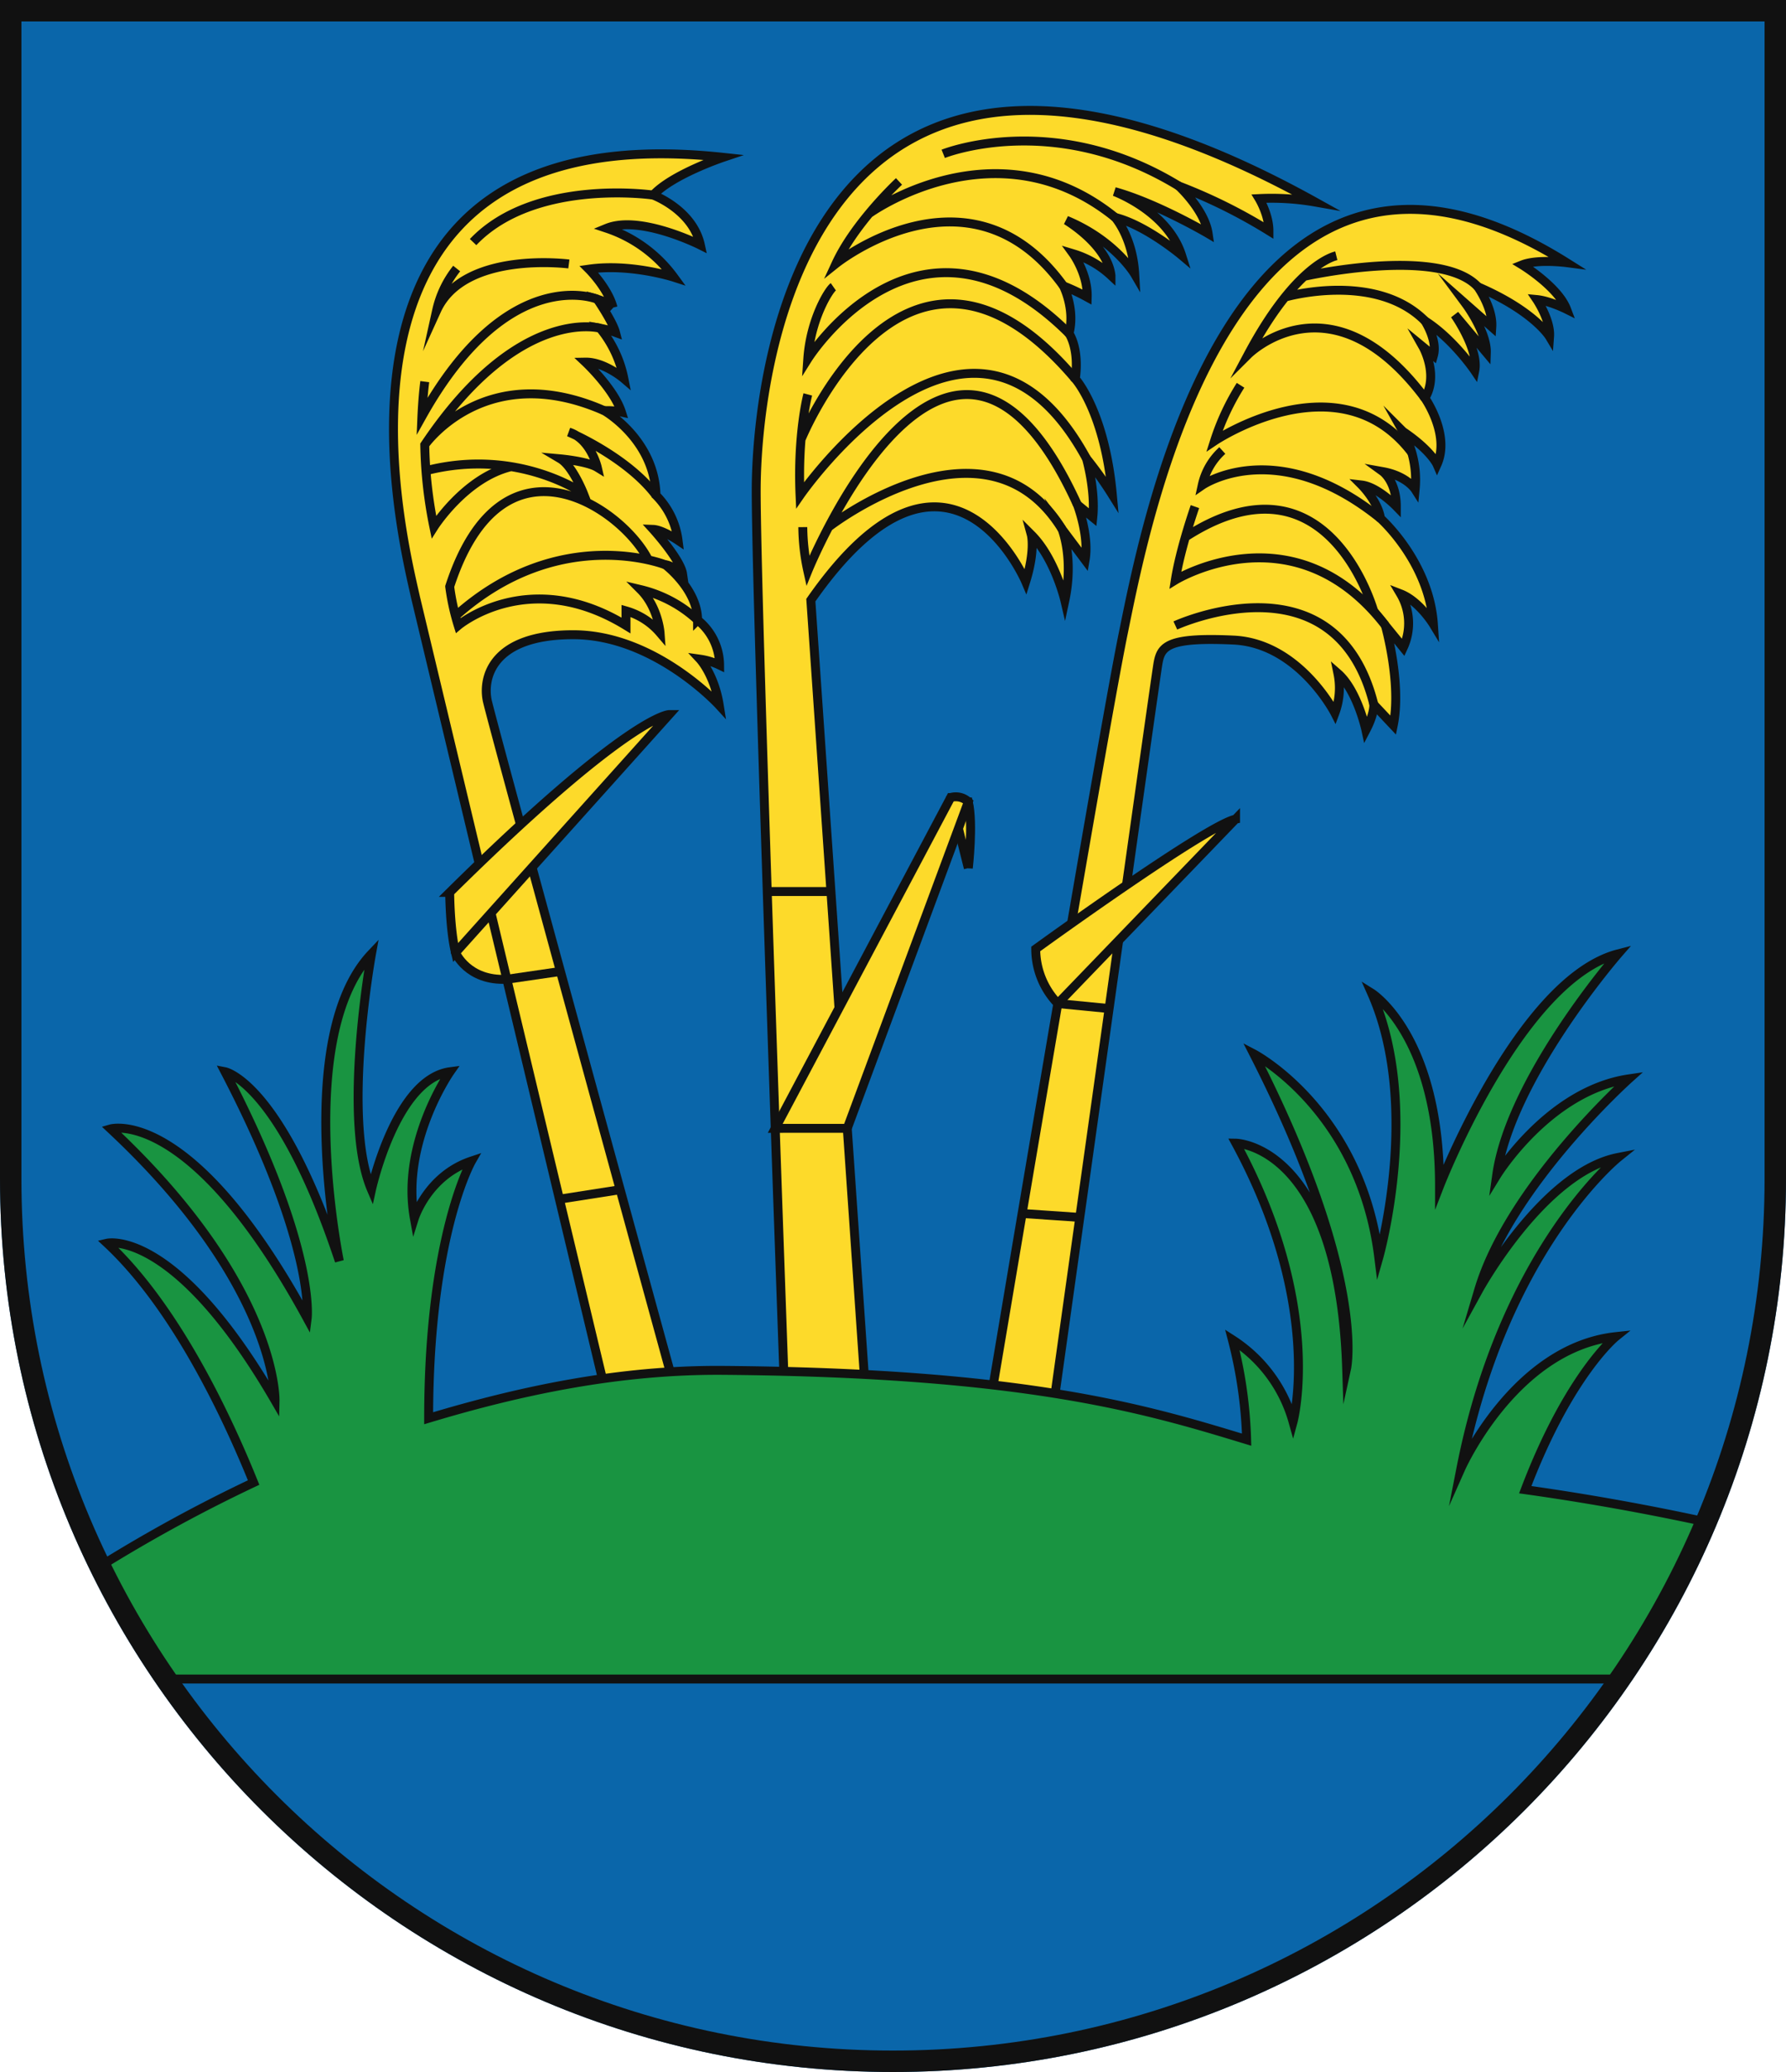 <svg xmlns="http://www.w3.org/2000/svg" width="500" height="580"><path d="M500 330V0H0v330c0 138.071 111.929 250 250 250s250-111.929 250-250Z" fill="#0a66aa"/><g stroke="#111" stroke-miterlimit="10" stroke-width="2.5"><g fill="#fdda2a"><path d="m271.085 243-4.685-18.741 4.685.188c1.428 6.17 0 18.553 0 18.553ZM141.894 274.118c-10.979.564-14.37-7.458-14.37-7.458l8-19.154"/><path d="M220 400s-8.3-229.174-8.3-262.565 13.565-160.174 156.521-80.87a70.718 70.718 0 0 0-15.717-.978s2.739 4.5 2.739 9A148.862 148.862 0 0 0 330 52.065s7.239 6.652 8.217 13.305c0 0-14.282-8.413-26.217-11.74 0 0 14.87 5.479 18.783 17.805 0 0-9.979-8.413-18.587-10.565 0 0 4.891 5.478 5.478 15.847 0 0-5.478-9.391-19.174-15.065 0 0 11.543 6.848 12.522 15.457a26.831 26.831 0 0 0-10.565-6.066s4.108 5.674 3.913 12.131a58.883 58.883 0 0 0-6.653-3.131s3.326 6.457 1.566 13.3c0 0 2.934 4.109 1.76 12.717 0 0 8.218 9 10.37 32.478a104.453 104.453 0 0 0-7.239-10.173s2.543 8.8 1.761 16.434l-4.305-3.521s3.327 8.608 2.153 15.456l-6.457-8.609s3.326 8.022.783 19.957c0 0-2.739-11.739-9.392-18.391 0 0 1.174 4.3-1.565 13.108 0 0-21.413-50.369-60.152 5.2l16 232ZM172 400l-55.652-232.7C112.435 149.7 82.3 31.13 202.435 44.043c0 0-14.283 4.794-19.565 10.566 0 0 11.054 4.108 13.206 13.989 0 0-16.924-8.511-26.217-4.7a38.23 38.23 0 0 1 18.782 13.7s-12.13-3.913-23.771-2.25c0 0 5.38 5.38 6.75 10.761a12.281 12.281 0 0 0-4.4-2.348s4.3 6.261 5.087 9.293A26.445 26.445 0 0 0 168 91.88a32.068 32.068 0 0 1 6.652 14.087s-5.478-4.695-10.761-4.6c0 0 8.022 7.532 10.076 13.989a18.036 18.036 0 0 0-4.793-.392s14.087 8.022 14.478 23.674a21.82 21.82 0 0 1 6.171 12.614s-4.41-2.966-6.953-3.064c0 0 7.628 8.415 8.215 12.426 0 0-3.324-2.508-4.792-2.508 0 0 9 6.848 9 15.456a16.309 16.309 0 0 1 6.164 12.62 18.673 18.673 0 0 0-5.479-1.663s4.011 4.3 5.381 12.913c0 0-18-19.761-40.892-19.761S135.13 189.9 136.4 196.065 192 400 192 400Z"/><path d="M276 400s31.851-190.362 38.489-222.872S345.638 15.188 438.574 73.52c0 0-8.17-1.073-12.425.629 0 0 10.042 6.128 12.425 12.425 0 0-4.765-2.383-8.34-2.723 0 0 3.915 5.787 3.575 10.383 0 0-4.256-7.149-20.086-13.957 0 0 4.256 5.957 3.915 11.234l-7.149-6.3s5.788 7.83 5.617 13.447l-8.851-10.554s6.809 9.7 5.617 15.66c0 0-5.957-8.851-13.957-13.957 0 0 3.574 5.446 2.383 9.7l-2.898-2.379s4.426 7.829.511 14.3c0 0 7.149 10.212 3.4 18.553 0 0-1.7-3.915-9.532-9.192a27.7 27.7 0 0 1 3.4 16.17s-2.382-3.744-9.021-4.936c0 0 3.745 2.724 3.745 9.7 0 0-5.277-5.446-9.7-5.957 0 0 4.6 4.6 5.276 9.362 0 0 13.617 12.085 14.809 29.617 0 0-3.915-6.468-9.192-8.511a16.194 16.194 0 0 1 .766 15.021l-5.021-6.17s4.6 16.17 2.213 27.915l-5.447-5.787s.221 2.512-2.213 7.149c0 0-2.383-11.064-7.83-15.83a20.152 20.152 0 0 1-.851 11.064s-10.032-19.575-28.413-20.426-20.255 1.7-21.107 6.468S294 400 294 400ZM217.03 315.851l49.119-92.6a5.076 5.076 0 0 1 4.936 1.192l-33.888 91.4ZM125.894 249.809s.026 10.212 1.63 16.851l59.816-66.639s-11.063 0-61.446 49.788Z"/><path d="m345.894 229.305-49.755 51.614a22.053 22.053 0 0 1-6.182-15.281s47.766-34.623 55.937-36.333Z"/></g><g fill="none"><path d="m156.617 335.68 17.01-2.658M214.792 249.557h17.833M296.139 280.919l14.363 1.402M286.153 339.681l16.144 1.102M156.909 271.928l-15.015 2.19M398.915 111.426c-26.383-35.235-49.447-12.256-49.447-12.256 13.4-25.149 24.128-27.447 24.638-27.574M347.3 107.851a67.532 67.532 0 0 0-7.277 15.575s34.894-23.41 55.234 3.3m-53.064-.615a18.4 18.4 0 0 0-5.617 9.7s20.681-14.3 49.915 9.319m-51.957-3.319s-4.085 11.617-5.489 20.553c0 0 33.234-20.383 58.808 12.723m-3.234 22.128c-10.681-42.766-55.574-22.128-55.574-22.128m55.574-3.864s-12.813-46.721-52.768-20.9m81.874-70.048c-10.68-11.49-48.629-2.916-48.629-2.916m33.821 12.448c-13.958-13.958-39.139-6.648-39.139-6.648M264.064 43.063s30.893-12.443 65.936 9m-78.319-1.278s-12.255 11.362-17.617 22.979c0 0 37.435-29.956 63.653 6.277M312.2 60.87c-33.324-26.934-68.9-1.087-68.9-1.087m55.982 33.565c-42.271-42.078-73.134 7.1-73.134 7.1.766-11.107 5.872-19.277 7.149-20.17m70.876 48.093c-32.273-59.142-80.195 10.271-80.195 10.271-.766-17.209 2.17-28.237 2.17-28.237m75.481 30.879c-35.965-78.909-75.481 18.526-75.481 18.526a59.145 59.145 0 0 1-1.4-12.256m72.581.577c-21.5-34.784-65.349-.606-65.349-.606m69.066-41.459c-47.318-55.743-76.79 16.958-76.79 16.958M132.447 67.766c17.159-18.035 50.423-13.157 50.423-13.157M127.851 75.17a28.828 28.828 0 0 0-5.617 11.745c7.66-16.851 37.021-13.021 37.021-13.021m7.962 9.867s-24.928-10.444-49.1 32.79c0 0 .221-5.317.8-9.721m62.576 49.9c-6.917-13.984-40.746-38.325-55.6 7.462a65.121 65.121 0 0 0 2.383 10.894s19.744-16.681 46.978 0V171a19.591 19.591 0 0 1 9.532 6.128s-.51-7.149-5.447-12.085a35.6 35.6 0 0 1 15.953 8.522M168 91.88s-22.872-6.5-49.085 32.652a123.6 123.6 0 0 0 2.553 22.979s8.717-13.777 21.609-16.886m43.216 27.484s-29.565-11.833-58.769 14.316m56.128-33.784c-8.226-10.875-24.4-17.684-24.4-17.684 6.128 1.873 7.962 9.873 7.962 9.873-2.761-1.7-10.308-2.383-10.308-2.383 3.44 2.042 6.431 9.7 6.431 9.7s-18.348-13-44.09-6.381m49.924-16.8c-33.316-14.671-50.259 9.565-50.259 9.565"/></g><path d="M456 302c-22.468 3.319-37 27-37 27 3.83-27.319 34-62 34-62-27.574 7.149-50 65-50 65 0-42.128-19-54-19-54 14.042 31.66 2 74 2 74-5.106-41.362-35-57-35-57 31.66 62.043 26 88 26 88-2.042-62.553-31-63-31-63 24.766 45.7 16 78 16 78a40.176 40.176 0 0 0-17-23 125.006 125.006 0 0 1 4 28c-28-8.527-61.441-18.728-146.565-19.4-29.04-.231-56.76 5.665-82.435 13.4.006-51.118 12-72 12-72-12.255 4.085-16 16-16 16-3.83-21.192 10-41 10-41-15.234 2.043-22 33-22 33-8.426-19.68 0-66 0-66-21.958 23.234-9 86-9 86-16.6-50.043-32-53-32-53 25.532 49.021 23 69 23 69-32.426-59.489-55-53-55-53 46.723 43.66 46 76 46 76-28.085-48.385-47-44-47-44 19 17.732 33.265 47.827 41 67a424.643 424.643 0 0 0-42.978 23.422A246.617 246.617 0 0 0 46.5 470h407a246.463 246.463 0 0 0 24.132-43.958C465.758 423.456 447.782 419.9 427 417c12.248-32.292 25.362-42.851 25.362-42.851C424.021 377.213 409 411 409 411c12-61.277 44-87 44-87-20.936 4.085-39 37-39 37 8.681-29.106 42-59 42-59Z" fill="#199441"/></g><path d="M497 330V3H3v327c0 136.414 110.586 247 247 247s247-110.586 247-247Z" fill="none" stroke="#111" stroke-width="6"/></svg>